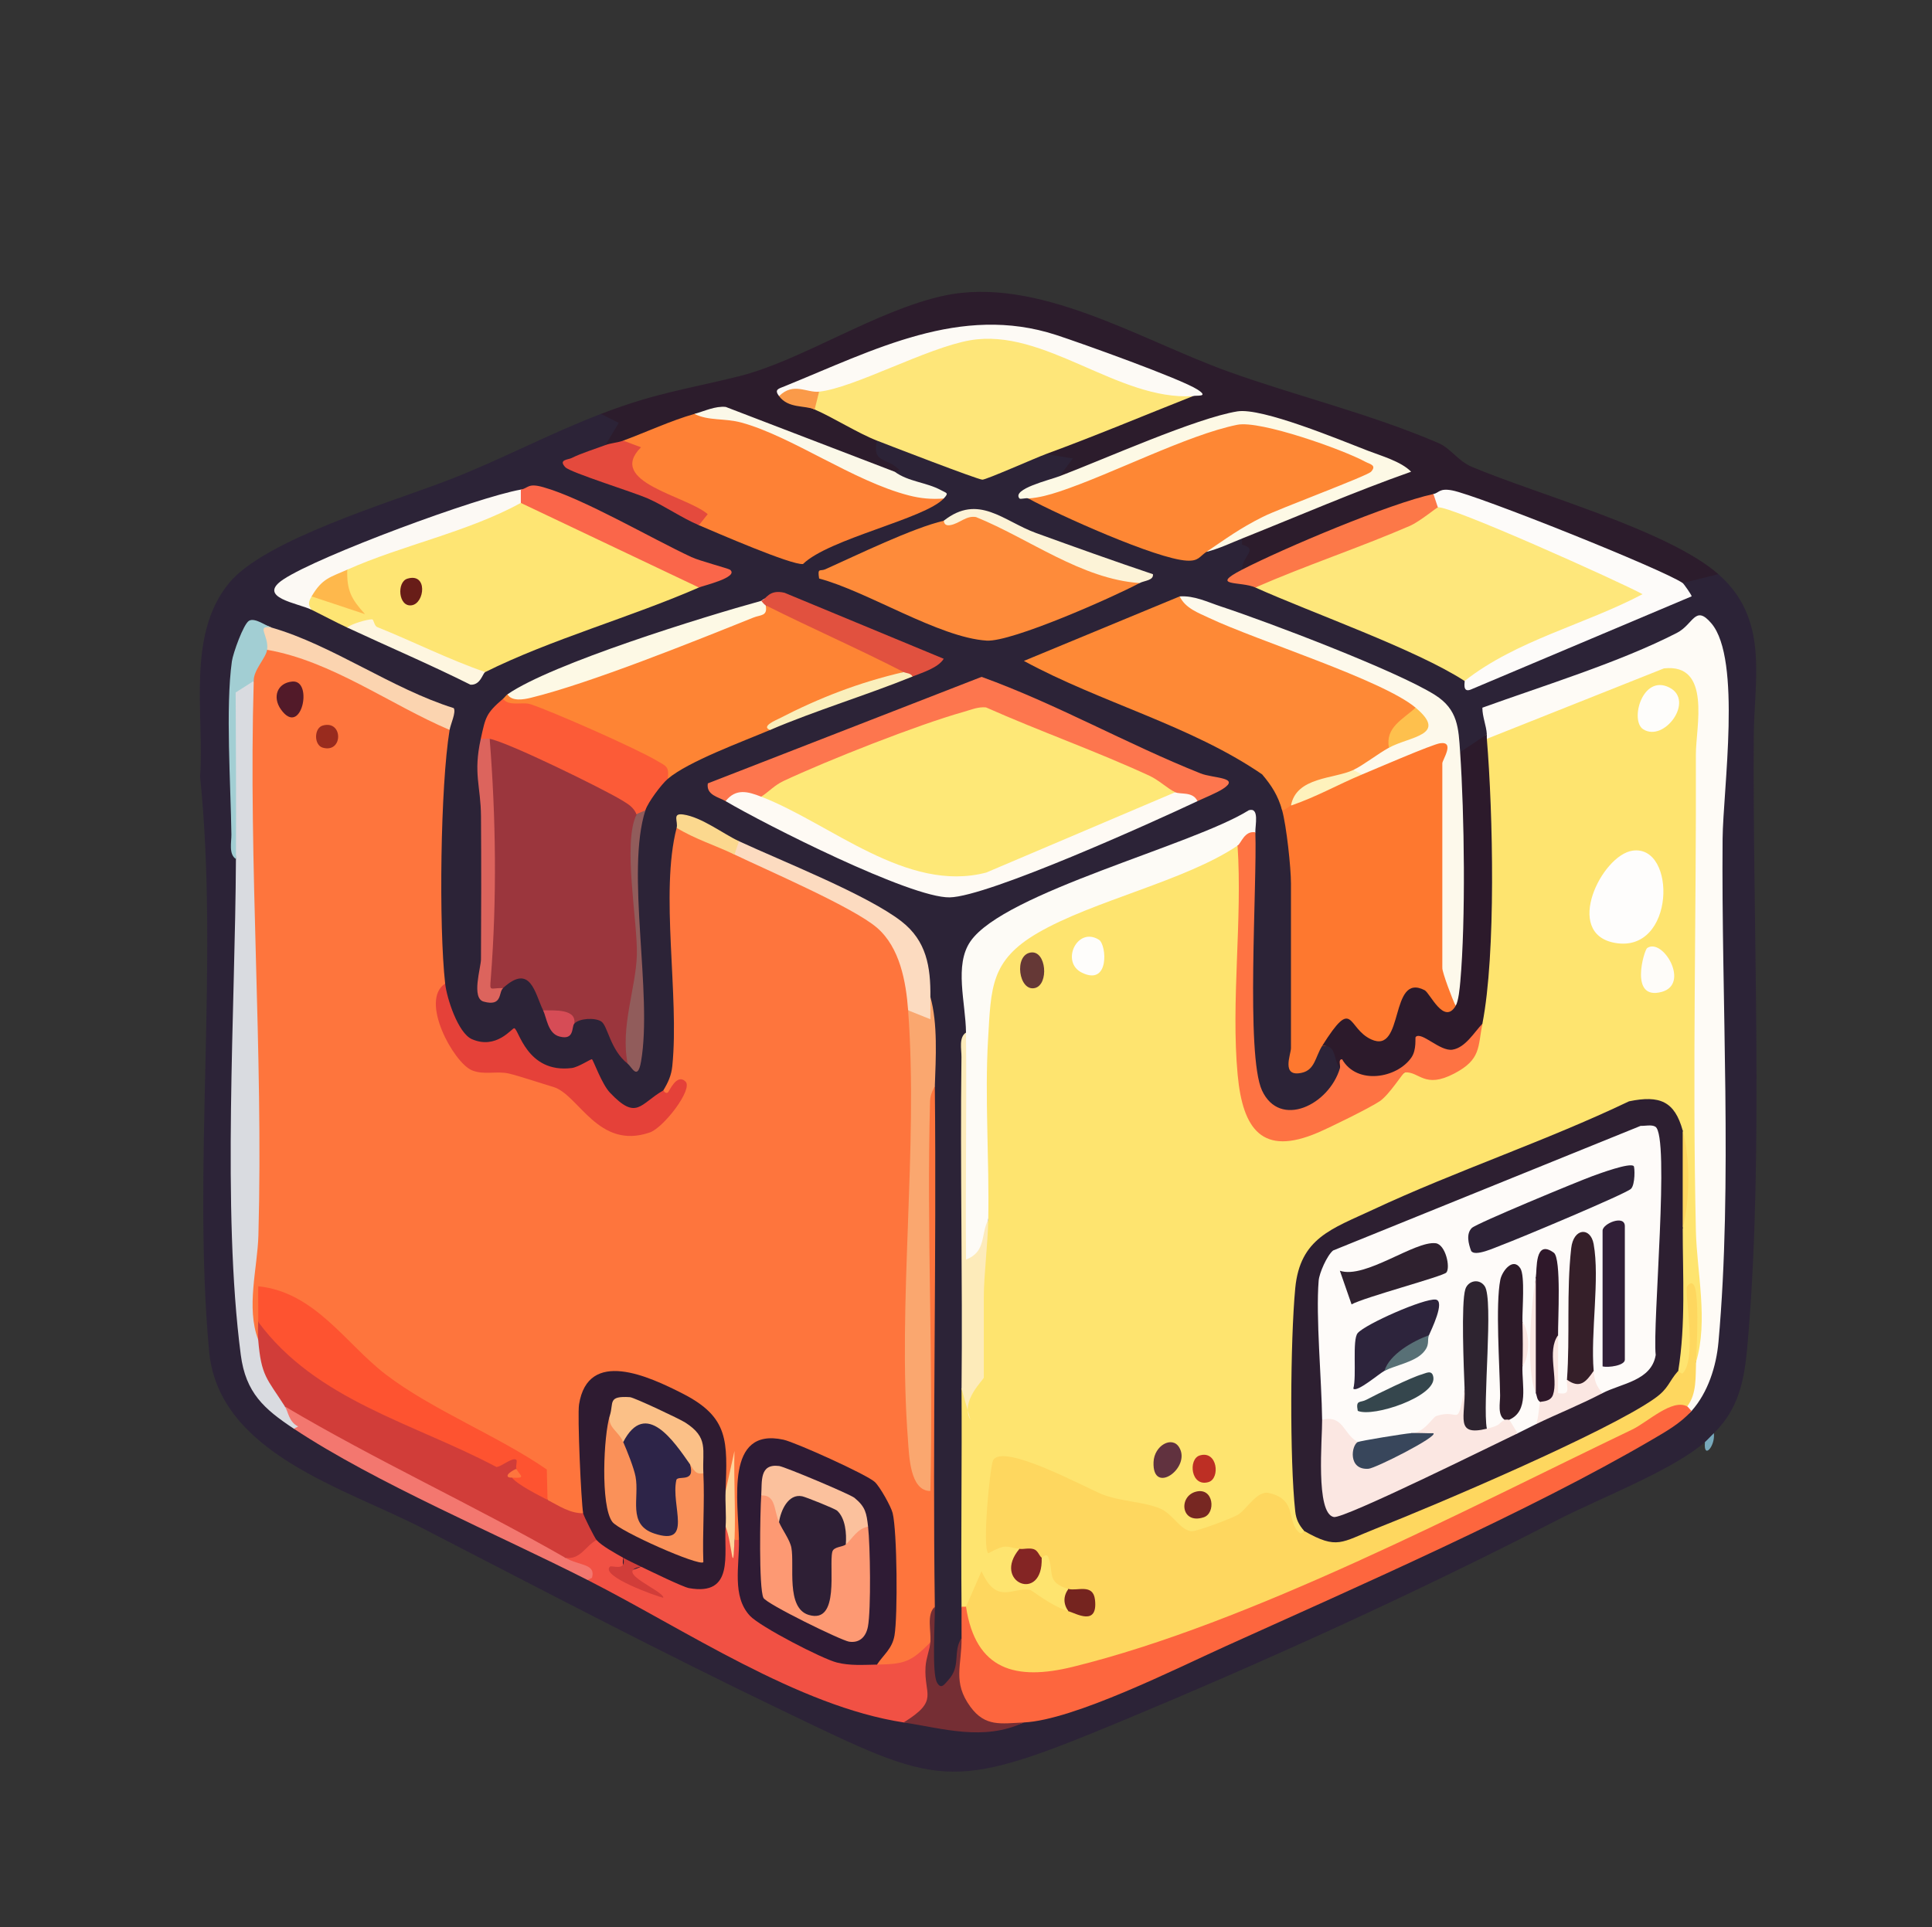 <svg xmlns="http://www.w3.org/2000/svg" id="Ebene_1" viewBox="0 0 434 433"><rect x="0" y="0" width="434" height="433" fill="#333333" stroke="none"/><defs><style>      .st0 {        fill: #fdfbf6;      }      .st1 {        fill: #d64c56;      }      .st2 {        fill: #772722;      }      .st3 {        fill: #fed49b;      }      .st4 {        fill: #2e1f35;      }      .st5 {        fill: #fe8434;      }      .st6 {        fill: #f15144;      }      .st7 {        fill: #fe8734;      }      .st8 {        fill: #653836;      }      .st9 {        fill: #fe7343;      }      .st10 {        fill: #fdf9eb;      }      .st11 {        fill: #fee573;      }      .st12 {        fill: #fdfaf5;      }      .st13 {        fill: #521a29;      }      .st14 {        fill: #e44a3d;      }      .st15 {        fill: #fed75f;      }      .st16 {        fill: #fbe7e2;      }      .st17 {        fill: #fd663e;      }      .st18 {        fill: #fe5330;      }      .st19 {        fill: #fdfbf9;      }      .st20 {        fill: #681d18;      }      .st21 {        fill: #fc7848;      }      .st22 {        fill: #fef6e0;      }      .st23 {        fill: #fcdbc0;      }      .st24 {        fill: #fe8936;      }      .st25 {        fill: #fc5b37;      }      .st26 {        fill: #2f212f;      }      .st27 {        fill: #fbc19d;      }      .st28 {        fill: #fef2bc;      }      .st29 {        fill: #2c1a2b;      }      .st30 {        fill: #dc645d;      }      .st31 {        fill: #e54139;      }      .st32 {        fill: #fdebba;      }      .st33 {        fill: #2d243c;      }      .st34 {        fill: #a2ced3;      }      .st35 {        fill: #fd9973;      }      .st36 {        fill: #fee877;      }      .st37 {        fill: #2d1b29;      }      .st38 {        fill: #752e34;      }      .st39 {        fill: #915c5b;      }      .st40 {        fill: #75241f;      }      .st41 {        fill: #fa9a49;      }      .st42 {        fill: #fbc087;      }      .st43 {        fill: #fee679;      }      .st44 {        fill: #2c2337;      }      .st45 {        fill: #2d2448;      }      .st46 {        fill: #fcf3d7;      }      .st47 {        fill: #fee46f;      }      .st48 {        fill: #311f37;      }      .st49 {        fill: #f3776f;      }      .st50 {        fill: #fbd4b0;      }      .st51 {        fill: #fcf9f4;      }      .st52 {        fill: #351f29;      }      .st53 {        fill: #2f182a;      }      .st54 {        fill: #bd2f24;      }      .st55 {        fill: #fefaf4;      }      .st56 {        fill: #fa9159;      }      .st57 {        fill: #fe782f;      }      .st58 {        fill: #fdf9e5;      }      .st59 {        fill: #fe8135;      }      .st60 {        fill: #fe8b3a;      }      .st61 {        fill: #2e2430;      }      .st62 {        fill: #fbd88e;      }      .st63 {        fill: #992b1e;      }      .st64 {        fill: #587076;      }      .st65 {        fill: #fa664a;      }      .st66 {        fill: #fefdfb;      }      .st67 {        fill: #2d1f31;      }      .st68 {        fill: #fefdfc;      }      .st69 {        fill: #77a9bc;      }      .st70 {        fill: #fefbf6;      }      .st71 {        fill: #2e1b34;      }      .st72 {        fill: #35464d;      }      .st73 {        fill: #fee77b;      }      .st74 {        fill: #2e1b31;      }      .st75 {        fill: #38465b;      }      .st76 {        fill: #61323f;      }      .st77 {        fill: #fefcf9;      }      .st78 {        fill: #faa76f;      }      .st79 {        fill: #fd764e;      }      .st80 {        fill: #fec04d;      }      .st81 {        fill: #e1513f;      }      .st82 {        fill: #feb84c;      }      .st83 {        fill: #fefbf9;      }      .st84 {        fill: #d9dbe0;      }      .st85 {        fill: #faefbc;      }      .st86 {        fill: #fbf8e8;      }      .st87 {        fill: #fe753d;      }      .st88 {        fill: #2c1c2c;      }      .st89 {        fill: #2d2236;      }      .st90 {        fill: #d13d39;      }      .st91 {        fill: #842524;      }      .st92 {        fill: #9b363d;      }    </style></defs><path class="st44" d="M135,93c7.571-1.073,6.908,4.435,1,7-.186,2.13-2.125,3.575-5.816,4.333,8.946,2.887,17.41,6.753,25.769,11.275.788.427,1.009,1.433,1.047,2.392l1.604-1.49c6.846,3.109,13.841,5.819,20.986,8.128,9.87-6.051,21.314-9.613,32.41-12.638-3.517-1.368-7.174-2.587-10.971-3.657l-.029-2.343c-6.433-3.285-7.766-5.619-4-7l1.645-1.506,21.962,8.211,12.469-5.096,1.924,1.391c6.983-1.561,10.409.426,3,5-.896,2.157-3.35,3.485-7.364,3.985l.364,1.015,5.482.532c11.347,6.382,22.853,10.205,34.518,11.468,2.877-1.921,5.544-2.921,8-3,6.004.943,3.176,4.154,0,7,1.092,1.172,2.092,2.505,3,4l4.51-.218c14.362,5.393,28.349,11.571,41.962,18.532l.529,2.685c2.787-.185,5.675-1.288,8.665-3.31l39.143-16.527,1.192-2.163c-.783-3.582,5.38-3.424,8-2,11.514,10.092,8.045,23.537,7.961,36.461-.276,42.392,2.206,92.607-1.186,134.029-.708,8.651-1.302,16.181-7.775,22.51-.365,1.781-1.032,2.448-2,2-7.24,6.358-23.779,12.689-33.039,17.461-32.001,16.492-65.825,31.89-99.961,46.039-36.975,15.326-39.167,13.668-73.967-3.043-27.253-13.087-54.325-27.262-80.975-41.016-17.744-9.158-45.993-16.931-48.092-39.908-3.765-41.21,2.248-87.452-2.015-128.985.981-14.16-3.13-31.848,6.524-43.573,7.997-9.714,36.352-18.149,48.989-23.011,12.012-4.622,22.275-10.25,34.536-14.964Z"></path><path class="st88" d="M386,129l-8,2-1.936,1.172c-17.385-8.098-36.239-15.778-54.064-21.172l-.276,1.427c-13.741,4.941-27.302,10.533-40.681,16.779l-2.043-1.206c.039-3.205,3.827-4.543.002-5.643l-.002-1.357c8.653-5.263,17.952-9.535,27.896-12.814,1.592-.704,4.949-2.382,5.238-2.935.852-1.632-30.868-13.019-34.53-11.253-13.022,4.125-25.841,8.789-38.457,13.991l-1.147-.988,3-3.989-6-1.011c9.413-7.119,21.343-11.263,33-13,1.787-.475.082-1.188-5.114-2.142l-26.245-9.694c-21.313-4.942-34.179.414-53.813,9.033-4.181-.249-6.79.685-7.828,2.803,2.406-.267,8.067-.136,8,3,3.415-1.987,12.923,3.318,14,7-1.188,5.142,2.229,3.728,4.979,6.505l-.979.495-1.806,1.449-24.911-10.675c-5.998-2.591-11.604-4.649-18.283-3.775-2.718,4.384-10.908,6.822-16,6,.038,3.01-2.056,3.194-4,1l2.998-4.987-3.998-2.013c12.409-4.771,18.943-5.465,31.031-8.469,13.883-3.451,30.743-14.775,45.922-18.078,21.143-4.601,44.285,9.977,64.038,17.057,15.39,5.517,31.538,9.369,47.022,15.978,2.953,1.26,4.449,4.06,7.608,5.392,14.867,6.272,44.08,14.216,55.38,24.12Z"></path><path class="st69" d="M385,322c.349,2.959-2.406,6.047-2,2,.535-.47,1.359-1.374,2-2Z"></path><path class="st87" d="M101,164c-2.08,12.593-2.45,44.079-1,57-1.799,6.229,2.102,13.593,6.77,17.64,7.484.361,15.207,1.673,21.63,5.699,6.656,7.639,15.128,13.918,22.024,3.115-1.327-.498-2.012-.93-1.424-2.454,1.074-1.775,1.808-3.344,2.025-5.476,1.618-15.899-2.821-38.838.975-53.524,3.888-1.33,11.432,2.458,13,6,.314-.389.648-.743,1.051-.975,1.968-1.132,32.313,14.499,35.882,20.291,2.139,3.47,5.793,13.22,2.066,15.685,2.435,3.162,2.637,6.868,2.535,10.738-1.532,31.526-1.353,62.609.538,93.25l-.14-83.742c.131-2.197.51-3.766,3.066-3.246.403,38.973-.54,78.032,0,117-.441,2.704-.775,5.37-1,8-1.12,5.29-8.917,9.839-12,5l-.82-1.157c4.761-7.102,5.054-32.485-1.033-38.432-21.862-14.456-30.932-11.209-27.211,9.742l-1.936,1.847c-.284.873-.618.86-1,0-1.009-3.403-1.341-7.032-.995-10.889l-1.005-.111-1.947-1.551c.998-6.001-.158-11.05-3.47-15.147-26.637-17.762-27.713-4.795-24.738,20.278l-1.844,1.42c-.803,3.783-9.291.209-8-3l-2.065-2.599c1.151-4.143-3.318-5.947-6.902-7.339-18.436-8.106-32.488-19.713-46.892-32.762-5.171-3.339-7.548-3.506-7.133-.502l-2.008,3.203c1.389,2.371,1.389,3.705,0,4-2.783-1.26-3.855-4.493-3.217-9.699,2-31.629,2.067-63.877.2-96.746-1.061-14.235-.389-28.086,2.017-41.554-3.27-1.552-.106-7.357,3-7,3.84-1.619,8.244-.955,13.212,1.992l26.255,13.142,1.532,2.866Z"></path><path class="st47" d="M381,306c-1.246-.04-.655-2.755-.678-2.606-.205,1.364-1.57,10.291-3.356,6.227-.197-.449-.121-1.018.033-1.621-.739-1.003-1.454-2.115-1.545-3.39-.417-5.83-.03-19.439.563-25.394l1.982-3.216c.82-7.295.882-14.71,0-22l-2.26-.554c-.756-4.188-5.618-5.524-9.141-4.125-21.885,8.689-44.025,18.548-65.27,28.022-7.358,3.74-8.651,9.291-8.742,17.275,0,0,.138,16.461.413,49.383,1.667,3.374-2.644,2.821-4.002-.22-2.131-8.889-4.744-7.247-10.285-1.51-7.743,4.136-12.611,5.49-18.98-1.536-9.666-1.975-18.913-5.249-27.741-9.821-1.231-.474-6.43-2.276-7.083-1.736-.817.675-1.54,14.595-1.317,16.836,2.445-.83,5.188-1.048,5.407,1.987l.799,1.126c-1.596,7.487,1.091,4.944,4.201.874-.264-.45-.461-.893-.42-1.314.572-5.948,6.388,6.961,6.42,8.314,1.533,1.67,1.533,3.33,0,5-2.323,1.676-5.392.709-9.21-2.899-3.858,1.16-7.239.673-10.143-1.46-.536,2.505-1.751,3.624-3.647,3.358-.284.873-.618.86-1,0-.15-16.316.111-32.683,0-49,1.864-2.054,3.53-2.888,5-2.5-.773-.062-1.64-.237-2-.891-.438-.794-.734-17.26,2-17.109-3.511-1.905-1.748-7.809-.171-10.943l1.171-6.557-1.958-4.459c-.644-10.449-2.477-45.489,3.721-54.343,3.39-4.843,8.45-7.658,13.82-10.133,12.749-4.643,25.234-9.828,37.455-15.554l2.961.489c1.097.997,1.81,2.207,2.105,3.649-.352,15.915-.653,31.745-.092,47.649.12,3.407,1.417,9.97,4.345,12.002,7.259,5.038,26.988-9.392,32.864-14.196,7.45,4.399,13.302-2.314,15.778-9.104l-1.622-2.284c2.646-19.648,1.985-39.764.79-59.51l1.832-2.206.348-2.291,38.97-15.461c7.655-1.08,10.567,5.043,10.202,11.874-1.734,45.623-1.483,91.017.753,136.181.619,4.895-.473,8.127-3.274,9.697Z"></path><path class="st57" d="M306,174c1.214-2.7,17.712-10.373,19.814-8.338,1.459,1.412,1.284,6.898-1.814,5.838.47-.051.926-.06,1.333.077,1.907.639.934,35.765.667,39.927.645,3.301-.021,5.3-2,5.996,2.507.321,3.507,3.155,3,8.5.361.349.677.716.838,1.141,2.191,5.792-9.055-1.395-10.119-3.25-3.597,13.068-8.696,15.476-15.299,7.224-1.595,2.753-3.402,4.048-5.42,3.886-1.521,2.411-1.608,5.356-4.537,6.024-4.768,1.089-2.463-4.15-2.463-5.524v-37c0-3.572-1.015-13.009-2-16.5-.456-2.495-.017-2.495,2-1,3.851-4.152,10.529-6.268,16-7Z"></path><path class="st24" d="M318,159l.082,2.565c-2.287,1.881-4.314,4.026-6.082,6.435.501,2.708-5.423,5.071-8,5l-.387,1.098c-5.284,1.288-9.822,3.588-13.613,6.902-.513.178-1.177,1.033-2,1-.92-3.26-2.327-5.471-4.482-8.018-16.035-10.998-36.316-16.129-53.513-25.488l34.995-14.495c18.135,6.825,35.906,14.396,53.315,22.714l-.315,2.286Z"></path><path class="st92" d="M143,183c-.418,11.588-.24,23.45.533,35.585-.125,5.604-.369,13.019-1.047,18.487-.111.891-.746,1.498-1.486,1.928-4.025-3.22-4.447-8.596-5.978-9.525-1.454-.882-4.903-.69-6.022.525-3.125-.356-5.458-1.356-7-3-1.86-3.868-2.828-10.659-9-5-1.351,1.776-3.022,2.621-4.266.436,1.402-17.496.97-35.366.185-53.016l1.081-3.42c.437-.711.983-1.528,1.743-1.602,1.882-.184,30.056,13.46,31.389,15.382.834,1.201.988,1.788-.132,3.22Z"></path><path class="st11" d="M157,132c-15.396,6.726-33.28,11.663-48,19-1.34.516-2.859.964-4.172.404-7.471-3.188-14.916-6.604-22.212-10.089l-4.616-.314c-2.708-1.263-5.341-2.691-8-4-2.809-1.525-3.515-3.066,0-3,1.511-1.397,3.769-1.469,6.775-.217-.912-2.605-1.363-4.338,1.225-5.783.25-.657.531-1.294.919-1.856,1.101-1.595,34.146-13.717,36.08-13.591.674.044,1.339.226,2.001.447l1.469-1.516c12.771,6.066,25.545,12.134,38.321,18.202l.21,2.314Z"></path><path class="st73" d="M329,153c-10.868-7.066-34.23-15.261-47-21l1.936-2.284c12.756-5.035,25.037-10.553,36.841-16.555l2.222.839c.116-.877.722-2.041,1.29-1.855,5.568,1.827,43.143,17.023,44.543,19.026,2.322,3.322.838,4.586-2.729,5.993-12.057,4.699-23.794,10.056-35.213,16.071l-1.89-.234Z"></path><path class="st5" d="M203,151c-10.522,3.75-20.522,8.083-30,13-6.078,2.584-18.385,7.064-23,11-10.842-6.499-24.265-13.638-37.078-15.553l.078-2.447c.348-.298.63-.744,1-1,19.609-5.543,38.942-12.21,58-20,8.328,1.338,19.466,5.944,26.709,10.607,1.754,1.129,3.141,2.658,4.291,4.393Z"></path><path class="st43" d="M268,89c-10.993,4.335-21.893,8.933-33,13-2.304.844-13.569,5.842-14.339,5.773-1.257-.111-20.556-7.558-23.661-8.773-4.375-1.712-9.742-5.149-14-7-2.812-.893-1.894-3.967,1-4,1.034-2.175,3.546-3.558,7.534-4.148,14.191-8.114,28.443-10.579,42.758-7.395l20.378,8.268c4.957.975,9.4,2.4,13.33,4.275Z"></path><path class="st70" d="M380,317c-1.362,1.415-1.895.822-1-1-1.631-2.601-.176-7.767,2-10,2.785-9.283.169-20.216-.039-29.461-.808-35.854.114-71.262-.002-107.078-.019-6.003,3.586-20.502-7.187-19.282l-39.772,15.821c-.489-.333-.489-.666,0-1-.125-2.048-1.01-3.935-1.003-5.994,13.609-4.925,30.934-10.232,43.7-16.809,3.748-1.931,4.078-6.457,7.748-2.137,6.845,8.056,2.611,37.463,2.515,48.401-.315,36.173,2.277,77.535-.927,113.073-.491,5.444-2.353,11.332-6.033,15.467Z"></path><path class="st59" d="M212,112c-4.22,4.565-25.804,9.04-31.617,14.725-2.553.303-19.602-7.118-23.383-8.725-.798-.536-1.214-1.369-1.249-2.498l-13.898-7.192c-1.584-2.489-2.201-5.593-1.853-9.31,5.135-1.894,10.856-4.557,16-6,4.395-.363,7.601-.199,11.832,1.306,14.724,6.504,29.446,12.402,44.168,17.694Z"></path><path class="st7" d="M231,112l.62-1.394c14.351-5.219,28.714-10.528,43.09-15.926,4.879-3.777,34.811,7.681,35.486,9.898.307,1.009-.125,1.91-.885,2.569-13.082,4.918-25.852,10.535-38.312,16.853-1.592,1.074-1.723,2.104-4.403,1.963-6.809-.357-28.845-10.297-35.597-13.963Z"></path><path class="st17" d="M379,316c.33.179.621.753,1,1-2.498,2.806-5.789,4.651-8.982,6.518-27.453,16.055-66.148,32.992-95.66,46.34-11.206,5.069-34.158,16.609-45.358,17.142-9.041,3.597-18.292-1.884-15.095-11.515l1.095-7.485c-.033-2.33.021-4.669,0-7h1l2.279,1.389c2.712,14.931,16.469,12.096,27.906,8.412,44.237-14.25,87.372-34.573,127.768-56.72,2.387-.673,3.762-.96,4.047,1.918Z"></path><path class="st60" d="M256,131c-6.036,3.205-28.729,13.282-34.354,12.933-10.664-.663-26.876-11.101-37.641-13.949-.405-2.54.208-1.553,1.396-2.084,7.137-3.191,19.547-9.253,26.6-10.9,2.438-.897,5.31-1.361,8.615-1.392,11.022,5.455,21.743,9.848,33.449,13.487.962.299,1.609.877,1.936,1.905Z"></path><path class="st6" d="M163,343l1.125.174c.291,7.254.583,8.196.875,2.826h1l2,1.165c-4.914,16.676,14.42,23.94,27.556,24.868l1.444,1.966c6.15-.107,7.582-.524,12-5-.122,3.078-.014,6.164.325,9.258,2.943,4.594-1.101,8.975-6.325,8.742-23.667-3.609-49.185-20.901-71-32l-.484-1.751c-2.567-.656-4.073-1.739-4.516-3.249,1.342-2.115,4.518-6.044,7-4,2.052-1.92,6.711,1.299,6,4,1.126,1.123,2.443,1.883,4,2l1.811-1.346c9.691,5.08,16.781,8.525,15.134-6.186l2.055-1.468Z"></path><path class="st0" d="M217,232c-.069-6.75-2.704-15.134,1.001-20.498,7.601-11.001,49.83-21.518,62.545-29.465,2.414-.703,1.399,3.415,1.454,4.963-.548,1.971-1.756,4.182-4,3-11.792,7.941-32.407,12.346-44.886,19.614-10.642,6.198-10.473,12.311-11.154,23.846-.774,13.12.3,27.255.04,40.54l-1.784,8.992c-.635,1.544-2.167,1.113-3.7.349-.319-17.135-.158-34.248.485-51.34Z"></path><path class="st29" d="M334,165c.02.332-.028.669,0,1,1.382,16.549,2.079,48.305-1,64-2.219,7.31-6.389,10.233-13.013,5.46-.297,3.984-8.204,8.283-11.645,8.31-4.227.033-6.064-1.093-6.955-4.889-.022-.094.527,1.21-.387,1.119-1.628-1.88-.577-5.283-4-5,7.15-11.333,5.506-4.009,11.023-1.469,7.523,3.463,4.03-15.167,11.992-11.06,1.226.632,4.342,7.938,6.985,3.529-.144-18.106-.428-36.323-.854-54.65l1.854-2.35,6-4Z"></path><path class="st84" d="M58,301c1.951,1.019,3.089,3.38,3.414,7.084,2.768,3.205,3.63,5.844,2.586,7.916,4.21,3.753,4.876,5.42,2,5-6.667-4.42-10.797-8.05-11.911-16.589-4.257-32.617-1.243-77.52-1.089-111.411-.797-13.21-1.261-26.604-.232-39.58.065-.815,3.591-2.167,4.232-.42-1.234,41.501,2.185,83.053,1.049,124.549-.201,7.35-2.806,16.174-.049,23.451Z"></path><path class="st79" d="M163,180c-1.576-.93-4.412-1.343-3.996-3.988l61.495-23.935c16.874,6.102,32.604,15.074,49.22,21.701,2.802,1.117,9.047.832,4.995,3.466-1.412.918-4.026,1.959-5.713,2.755-3.025.474-4.692-.192-5-2l-3.487.14c-12.212-6.225-26.347-12.587-39.47-17.293-3.101-1.112-41.607,14.653-47.261,18.389l-2.782-.237c-2.248,1.23-4.915,1.563-8,1Z"></path><path class="st9" d="M282,187c.419,11.812-2.187,50.056,1.495,58.005,4.001,8.635,15.054,3.278,17.505-5.005.18-.609-.487-2.03.495-1.995,3.338,5.849,12.382,4.257,15.579-.437,1.193-1.752.772-4.404.932-4.574,1.282-1.358,5.447,3.286,8.268,2.847,2.891-.45,4.872-3.881,6.726-5.841-1.039,5.298-.285,8.035-6.3,11.192-6.743,3.538-7.83-.487-11.113-.248-.429.031-3.444,4.996-5.657,6.486-2.238,1.506-11.129,5.867-13.935,7.066-12.377,5.291-16.819-.668-17.973-13.017-1.531-16.376,1.093-34.875-.021-51.479.838-.565,1.546-3.404,4-3Z"></path><path class="st10" d="M328,169c.962,14.02,1.262,37.713.04,51.549-.125,1.41-.399,4.382-1.04,5.451-.753-1.478-3-7.484-3-8.5v-46c0-.739,2.916-4.994-.494-4.509-1.805.256-14.536,5.773-17.506,7.009-1.825.428-2.492.094-2-1,2.295-1.087,5.45-3.605,8-5,1.021-2.432,3.308-4.113,6.859-5.044-1.423-1.386-1.71-2.705-.859-3.956-7.48-6.276-35.588-15.049-46.354-20.146-2.483-1.176-5.357-2.179-6.646-4.854,3.31-.217,6.225,1.262,9.243,2.257,10.612,3.498,39.478,14.45,48.111,19.889,5.208,3.281,5.279,7.508,5.646,12.854Z"></path><path class="st78" d="M210,244c-.007.186-1.026,1.621-1.074,3.38-.802,29.153.757,58.462.068,87.615-4.595.014-4.763-7.958-5.032-11.457-2.387-31.082,2.344-65.386.038-96.538,1.696-.84,3.362-1.84,5-3,1.678,5.915,1.221,13.751,1,20Z"></path><path class="st19" d="M378,131c.261.181,2.116,2.833,1.997,2.987l-49.62,20.95c-1.985.788-1.244-1.851-1.378-1.937,11.739-9.21,26.898-12.601,39.979-19.5-5.162-2.822-43.545-20.076-45.979-19.5-2.75.83-3.363-1.451-1-3,1.298-.275,1.306-1.366,4.211-.818,5.647,1.066,47.325,17.725,51.789,20.818Z"></path><path class="st25" d="M150,175c-1.381,1.178-4.427,5.228-5,7-.725,1.574-1.392,1.907-2,1-.64-1.624-1.894-2.341-3.298-3.196-4.308-2.622-25.65-13.083-29.702-13.804-.37,2.634-1.117,2.475-2,0,1.069-4.85,1.14-5.7,5-9,1.353,1.826,4.291.586,6.253,1.249,5.223,1.764,23.731,9.933,28.319,12.676,2.011,1.202,2.814,1.234,2.427,4.075Z"></path><path class="st55" d="M171,179l3.321-.786,20.18,10.636c8.116,4.16,17.287,7.616,26.468,5.289l39.917-16.933,3.114.794c1.161.552,3.974-.228,5,2-9.862,4.658-47.04,21.46-55.657,21.622-8.783.165-41.513-16.408-50.343-21.622,2.328-2.942,5.013-2.153,8-1Z"></path><path class="st31" d="M100,221c.365,3.249,2.868,11.107,6.017,12.483,5.486,2.396,8.968-2.478,9.484-2.462,1.017.031,2.769,10.194,12.924,8.945,1.565-.193,4.362-2.12,4.557-1.967.334.263,2.198,5.556,4.028,7.491,6.05,6.397,6.748,2.509,11.99-.49.048-.028.414.811.999.484.333-.186,1.991-4.443,3.997-2.477,1.74,1.706-4.913,10.368-8.04,11.441-11.631,3.994-15.93-8.532-21.667-10.237-2.637-.784-7.883-2.527-9.989-3.011-2.728-.627-5.584.394-8.28-.72-4.148-1.716-11.828-15.757-6.02-19.48Z"></path><path class="st58" d="M238,107c9.961-3.789,30.693-13.074,39.969-14.573,5.509-.89,22.98,6.396,29.276,8.827,3.052,1.179,7.497,2.42,9.747,4.731-12.839,4.533-25.358,9.966-37.992,15.014-2.634,1.052-5.231,2.311-8,3,4.638-3.13,7.356-5.189,12.642-7.858,3.685-1.86,23.463-9.184,24.353-10.159,1.366-1.495-.354-1.72-1.269-2.222-4.989-2.734-23.618-9.369-28.788-8.321-11.241,2.28-28.194,11.102-39.984,15.009-2.266.751-4.563,1.384-6.954,1.55-.402-.218-1.785.252-1.997-.004-1.755-2.119,6.741-4.138,8.997-4.996Z"></path><path class="st23" d="M209,224c-.017,1.664.024,3.34-.011,5l-4.989-2c-.475-6.416-1.845-14.087-6.968-18.532-5.311-4.607-24.579-12.889-32.032-16.468-2.598-1.34-1.843-3.087,1-3,9.648,4.483,28.748,11.997,36.493,18.007,5.652,4.386,6.575,10.237,6.507,16.993Z"></path><path class="st51" d="M117,110c2.86.064,2.733,2.324,0,3-12.064,6.591-26.676,9.482-39,15-.583,2.694-5.394,6.037-8,6-.677,1.162-.875,1.847,0,3-3.014-1.484-12.535-2.734-6.332-6.833,8.061-5.327,43.554-18.445,53.332-20.167Z"></path><path class="st65" d="M117,110c1.711-.301,1.517-1.532,5.014-.548,8.981,2.528,24.097,11.417,33.316,15.719,1.809.844,8.318,2.553,8.671,2.841,2.079,1.694-6.002,3.552-7.001,3.989l-40-19v-3Z"></path><path class="st21" d="M322,111l1,3c-.369.087-4.103,3.209-6.329,4.171-11.429,4.941-23.271,8.84-34.671,13.829-3.287-1.477-10.457-.145-3-4,9.188-4.75,33.308-14.944,43-17Z"></path><path class="st49" d="M127,350c3.265,1.871,6.87,1.278,5.99,4.494l-.99.506c-20.212-10.283-47.619-21.812-66-34l.983-.495c-2.113-1.02-2.213-3.302-2.983-4.505,1.263.148,2.517.333,3.738.646,1.193.306,2.362.643,3.418,1.192,17.97,9.322,36.128,18.808,53.376,29.23l2.467,2.932Z"></path><path class="st32" d="M217,232c.173,16.983-.137,34.016.011,51,4.563-1.781,3.242-5.543,4.989-9-.111,5.662-1,12.622-1,17.5v18c0,.527-5.393,5.312-3.011,9.495l-1.989-6.995c.257-24.819-.336-49.688-.02-74.517.022-1.7-.633-4.424,1.02-5.483Z"></path><path class="st58" d="M171,135c1.363-1.118,1.984-.555,1,1,.512,2.47-1.161,2.116-2.711,2.738-13.414,5.382-36.668,14.76-50.033,18.037-1.534.376-4.29.897-5.256-.774,9.972-6.916,44.18-17.469,57-21Z"></path><path class="st30" d="M110,166c1.405,17.744,1.641,35.934.255,53.769-.249,3.203-.297,2.177,2.745,2.231-1.04.953-.084,4.215-4.35,3.042-2.825-.777-.615-7.625-.603-9.505.063-10.685.076-21.401.002-32.086-.048-6.915-1.782-9.583-.049-17.452.644.074,1.385-.11,2,0Z"></path><path class="st50" d="M61,141c13.629,3.921,27.032,13.748,40.926,18.099.58.923-.712,3.605-.926,4.901-13.425-5.716-26.542-15.5-41-18-3.627-.774-3.823-7.454,1-5Z"></path><path class="st81" d="M171,135c1.133-.312,1.665-2.658,5.238-1.816l35.759,14.829c-1.247,2.039-4.794,3.095-6.997,3.987-1.345.209-2.012-.125-2-1-10.349-5.318-20.705-9.829-31-15-.38-.191-.689-.684-1-1Z"></path><path class="st86" d="M201,106c3.064,2.249,7.1,2.348,10.374,4.126,1.325.72,1.824.578.626,1.874-2.694.229-5.197-.007-7.823-.682-12.492-3.208-26.383-13.32-37.625-16.371-3.844-1.043-7.306-.331-10.553-1.947,2.282-.64,4.705-1.815,7.036-1.571l37.964,14.571Z"></path><path class="st14" d="M140,99l3.995,1.495c-7.84,7.85,10.09,10.833,14.985,15.026l-1.98,2.479c-3.968-1.687-7.661-4.322-11.488-6.012-3.144-1.389-17.378-5.817-18.508-7.004-1.659-1.742.617-1.678,1.412-2.08,2.032-1.027,5.299-2.052,7.584-2.904,1.266-.472,2.732-.532,4-1Z"></path><path class="st38" d="M216,368c.087,6.127-2.099,9.917,2.001,15.499,3.319,4.518,6.825,3.747,11.999,3.501-9.042,4.237-18.077,1.36-27,0,8.072-5.006,4.512-6.166,4.912-12.505.128-2.033.946-3.824,1.088-5.495.216-2.542-.926-6.266,1-8,.049,3.531-.705,14.874.483,17.017.934,1.686,1.676.403,2.521-.513,2.964-3.218.949-6.298,2.996-9.504Z"></path><path class="st46" d="M212,117c7.822-6.176,13.42.103,20.741,2.759,8.706,3.159,17.482,6.303,26.253,9.253.177,1.426-1.924,1.42-2.993,1.988-13.056-.89-24.801-9.976-36.752-14.827-2.239-.39-3.671,1.458-5.796,1.813-1.549.258-1.366-1.006-1.452-.986Z"></path><path class="st34" d="M61,141c-3.64-.633-.531,1.803-1,5-.276,1.881-3.095,4.552-3,7l-4.062,2.583c.069,12.468.119,24.958.062,37.417-1.653-1.06-.998-3.784-1.02-5.483-.142-11.159-1.343-28.516.11-38.927.249-1.784,2.602-8.404,3.856-9.12,1.331-.76,3.835,1.179,5.054,1.53Z"></path><path class="st39" d="M141,239c-1.689-8.245,1.876-17.033,2.065-24.499.189-7.447-3.249-25.166-.065-31.501.143-.284,1.542-.635,2-1-4.504,13.922,1.647,41.291-.996,56.503-.765,4.401-2.036,1.271-3.004.497Z"></path><path class="st22" d="M78,141c.962-.865,4.559-1.861,5.554-1.845.466.007.437,1.437,1.221,1.752,8.126,3.261,15.944,7.232,24.225,10.093-.59.294-1.046,2.975-3.315,2.839-9.097-4.554-18.476-8.544-27.685-12.839Z"></path><path class="st85" d="M203,151c.574.295,1.541.182,2,1-10.5,4.249-21.571,7.566-32,12-2.212-.757,1.479-2.278,1.97-2.531,9.112-4.702,17.992-8.142,28.03-10.469Z"></path><path class="st62" d="M166,189l-1,3c-4.258-2.045-8.933-3.5-13-6,.373-1.444-1.087-3.367,1.481-2.998,4.163.599,8.942,4.336,12.519,5.998Z"></path><path class="st1" d="M122,227c2.486.04,7.572-.375,7,3-.643.699.119,3.813-3.346,2.881-2.599-.699-2.834-4.174-3.654-5.881Z"></path><path class="st12" d="M175,89c-1.123-1.51-.142-1.646,1.278-2.223,20.118-8.172,39.515-18.502,60.965-11.52,5.587,1.819,27.961,9.828,31.743,12.258,2.818,1.81-.336,1.229-.986,1.485-16.864,1.059-33.408-15.421-50.051-12.548-9.763,1.686-26.111,10.723-33.949,11.548l-1.298,1.909c-2.606-.408-5.174-.711-7.702-.909Z"></path><path class="st41" d="M184,88l-1,4c-2.245-.976-5.898-.175-8-3,3.25-3.201,6.223-.708,9-1Z"></path><path class="st90" d="M58,297c3.677,1.491,7.096,4.106,10.257,7.845,13.411,8.84,27.743,16.295,42.996,22.366,3.506-1.765,9.286.964,4.747,2.789-.298.691-.631,1.357-1,2,3.475-.232,7.008.951,8,5,2.519,1.307,4.983,3.018,8,3,2.817-.567,5.119,4.071,3,6-2.532,1.4-3.657,4.52-7,4-20.717-11.872-42.571-21.879-63-34-4.071-6.358-5.316-6.757-6-15-.108-1.298-.022-2.691,0-4Z"></path><path class="st71" d="M197,374c-3.022.052-6.049.29-9.033-.471-3.291-.839-17.187-8.011-19.504-10.492-4.083-4.373-2.355-11.234-2.463-17.037-.16-8.584-3.187-25.391,9.998-22.528,2.653.576,18.73,7.826,20.525,9.504,1.155,1.08,3.64,5.514,4.003,6.997,1.01,4.129,1.16,23.095.415,27.467-.51,2.996-2.414,4.269-3.941,6.56Z"></path><path class="st74" d="M163,335c1.561,1.698,1.733,6.436,0,8-.434,6.13,2.048,15.683-8.246,13.812-1.364-.248-8.766-3.851-10.754-4.812-3.134,1.501-4.467.835-4-2-1.686-.959-4.863-2.682-6-4-.448-.52-2.891-5.383-3-6-.464-2.63-1.316-21.968-.927-24.436,2-12.7,15.697-6.323,23.304-2.44,10.462,5.341,10.006,10.74,9.624,21.876Z"></path><path class="st18" d="M58,297c.044-2.658-.039-5.339.006-7.997,12.754,1.287,19.686,12.965,28.666,19.825,10.436,7.973,25.135,13.737,36.159,21.332l.169,6.839c-2.079-1.079-6.706-3.398-8-5,.685-.448,1.018-1.115,1-2-.204-.469.241-1.798-.008-1.996-.878-.695-3.293,1.534-4.472,1.603-18.625-9.892-40.467-14.935-53.52-32.608Z"></path><path class="st13" d="M65.671,153.129c4.785-.421,2.028,12.737-2.566,6.268-1.955-2.753-.864-5.966,2.566-6.268Z"></path><path class="st3" d="M165,346c-.386,9.003-.506.867-2-3,.187-2.638-.13-5.354,0-8l1.989-8.995c-.187,6.636.295,13.366.011,19.995Z"></path><path class="st63" d="M72.511,163.011c4.598-1.29,4.598,6.269,0,4.979-2.013-.565-2.013-4.414,0-4.979Z"></path><path class="st15" d="M377,308c.038-.043.71.837,1.019.521,3.314-3.393.248-18.537.987-19.516,1.226-1.624,1.81.016,1.997,1.476.53,4.157.19,11.115-.002,15.518-.144,3.306.185,7.193-2,10-3.364-1.826-8.898,3.532-12.325,5.175-37.549,18.007-85.772,43.515-125.672,53.328-12.799,3.148-21.834.793-24.003-13.504l3.487-7.993c3.429,7.748,6.998,3.488,10.905,4.224.54.102,4.715,3.622,8.608,4.768l1.492-1.586c3.977,2.481,3.637-2.733-.269-1.308l-1.223-2.106c-5.073-1.468-3.163-3.794-4.51-7.119-.425-1.049-1.432.166-1.49.119-1.512.577-4.655.133-5-2-3.293-.483-2.922-1.173-6.988.996-1.436-1.031.391-19.663,1.08-20.904,2.23-4.022,21.142,6.365,24.616,7.701,4.104,1.577,9.279,1.618,12.867,3.133,2.919,1.232,4.443,4.755,6.992,5.113,1.154.162,9.091-2.914,10.361-3.611,2.11-1.159,4.373-5.623,7.156-4.976,6.501,1.51,3.79,6.527,6.908,8.995.377.299.961-.473,1.009-.446,1.525-1.147,3.518-1.001,5.978.437,24.473-7.75,49.37-19.25,71.898-32.109,1.959-2.92,4-4.363,6.124-4.328Z"></path><path class="st67" d="M378,254c.882,7.31.821,14.674,0,22,0,10.634.697,21.529-1,32-2.204,2.463-2.074,3.92-5.3,6.2-10.709,7.568-49.038,23.902-62.716,29.285-7.703,3.031-8.545,4.747-15.984.516-1.205-1.37-1.839-2.579-2.043-4.45-1.262-11.554-1.104-38.376.003-50.09,1.07-11.322,8.268-13.369,17.369-17.631,18.603-8.714,38.976-15.467,57.611-24.384,6.942-1.438,10.255.022,12.06,6.555Z"></path><path class="st68" d="M366.734,191.127c9.973-1.446,9.636,23.194-3.997,20.715-11.609-2.112-2.949-19.708,3.997-20.715Z"></path><path class="st66" d="M369.134,163.861c-3.072-1.938-.191-12.466,5.866-9.389,5.777,2.934-1.136,12.372-5.866,9.389Z"></path><path class="st77" d="M370.012,213.004c3.536-2.386,9.717,8.101,3.271,9.856-7.389,2.011-3.94-9.405-3.271-9.856Z"></path><path class="st66" d="M246.863,211.143c1.741,1.091,2.451,10.536-3.871,7.374-4.783-2.393-1.011-10.435,3.871-7.374Z"></path><path class="st91" d="M229,348c.936.137,2.077-.282,3.194.059.973.297,1.224,1.465,1.806,1.941.364,10.349-11.29,5.476-5-2Z"></path><path class="st76" d="M264.861,325.146c2.877,4.597-6.051,11.007-5.731,3.346.155-3.712,4.122-5.917,5.731-3.346Z"></path><path class="st40" d="M240,357c1.924.557,5.561-1.314,5.978,2.45.666,6.017-4.233,3.064-5.978,2.55-1.172-1.612-1.172-3.388,0-5Z"></path><path class="st8" d="M231.536,214.013c3.541-.53,4.128,7.225.934,7.98-3.612.854-4.777-7.405-.934-7.98Z"></path><path class="st2" d="M268.669,335.145c3.988-1.022,4.512,4.858,1.72,5.766-5.12,1.664-5.727-4.739-1.72-5.766Z"></path><path class="st54" d="M269.511,327.01c3.998-1.203,4.635,5.18,1.979,5.98-3.998,1.203-4.635-5.18-1.979-5.98Z"></path><path class="st15" d="M378,276v-22c1.721,6.228,1.642,15.532,0,22Z"></path><path class="st28" d="M304,173l2,1c-5.623,2.341-9.894,4.879-16,7,1.192-6.496,9.703-5.965,14-8Z"></path><path class="st80" d="M312,168c-.833-4.623,3.139-6.344,6-9,7.424,6.229-1.294,6.425-6,9Z"></path><path class="st82" d="M78,128c-.1,4.694.886,6.559,3.999,9.99l-11.999-3.99c2.394-4.109,4.228-4.311,8-6Z"></path><path class="st20" d="M91.516,130.015c4.606-1.393,3.912,5.529.969,5.98-3.004.461-3.423-5.238-.969-5.98Z"></path><path class="st90" d="M144,352c-6.439,1.12,5.178,5.422,5,6.99-1.431-.313-14.169-4.809-12.001-6.986.408-.41,3.826,1.21,3.002-2.004.855.486,2.94,1.487,4,2Z"></path><path class="st36" d="M264,178l-42.453,18.047c-17.866,4.686-34.996-11.046-50.547-17.047,1.751-1.153,3.021-2.593,4.988-3.517,9.875-4.635,30.147-12.639,40.453-15.534,1.666-.468,3.244-1.179,5.044-1.013,12.093,5.372,24.717,9.816,36.716,15.358,2.12.979,4.107,2.901,5.799,3.706Z"></path><path class="st87" d="M116,330c.657,1.507,2.519,2.182-1,2-.034-.043-1.049.097-.979-.495.057-.474,1.369-1.256,1.979-1.505Z"></path><path class="st35" d="M175,342c2.078-.428,3.564,1.023,4.457,4.35.261,13.015,1.919,17.284,4.974,12.807l.737-11.212c1.422-2.31,3.038-3.192,4.831-.946.811-4.973,2.477-6.307,5-4,.484,4.168.689,18.707-.031,22.468-.426,2.225-1.812,3.741-4.223,3.385-1.751-.258-18.588-8.479-19.249-9.849-1.067-2.212-.749-19.321-.496-23.004,4.414-4.294,4.695,2.099,4,6Z"></path><path class="st27" d="M195,343c-2.484.519-3.415,2.584-5,4-.838-.125-1.75-.453-1.945-1.213-1.178-4.594-2.16-7.223-8.325-7.68-1.59,1.615-3.167,2.912-4.73,3.893-1.193-2.769-.709-6.17-4-6,.215-3.128-.469-7.187,4.021-6.619,1.242.157,15.906,6.317,16.936,7.161,2.496,2.045,2.694,3.454,3.044,6.459Z"></path><path class="st56" d="M137,318c2.441,1.145,4.813,3.324,3,6,2.658.28,4.259,2.89,4.805,7.829-2.381,10.504,8.274,18.569,4.909,2.744-.024-2.575,1.738-4.433,5.286-5.573,1.586-1.163,2.702.638,3,2,.32,6.623-.229,13.364-.005,19.996-.92.981-18.839-6.937-20.437-9.053-2.705-3.581-1.964-19.547-.557-23.943Z"></path><path class="st42" d="M158,331c-1.754.384-2.145-.781-3-2l-2.45-.012c-4.21-7.11-7.643-8.749-10.3-4.916l-2.25-.072c-1.141-2.588-3.582-3.272-3-6,.907-2.833-.552-4.412,4.504-4.087.942.061,11.16,4.89,12.401,5.682,5.353,3.417,3.838,6.072,4.096,11.404Z"></path><path class="st83" d="M297,319c-.111-8.987-1.445-23.193-.777-31.271.141-1.708,1.87-5.645,3.236-6.769l69.08-27.998c1.018.033,2.498-.33,3.318.184,3.319,2.078-.687,44.618.077,51.295-.951,5.809-7.731,6.376-11.934,8.559-4.019,1.034-3.892-2.034-2-5l-2.109-1.736.596-20.445c-1.566-22.232-2.534,15.099-2.306,20.992l-2.181,3.188c4.319,1.344.82,6.196-1.979,4.574-1.28-.742-.484-11.574-.021-14.574l-1.999-.816c.285-2.294.232-22.839-.901-13.292l-2.1,1.108c-.875,8.679-.875,17.345,0,26,2.593-.597,2.601.127,1,2,2.561,1.111,2.227,2.778-1,5-1.342.648-2.656,1.361-4,2-2.807,1.176-3.809-.712-2-3,.956-3.369,1.294-6.832,1.012-10.388l1.988-1.612c.923-3.25.907-6.748,0-10l-1.994-1.323c-1.039-26.353-1.903,15.737-1.017,21.566l-.989,1.756c1.844,2.65-2.402,4.602-4,2-1.371.11-2.336-.35-2.185-1.686l.515-23.18c-1.433-18.577-2.176,10.192-1.389,14.316l-1.941,1.55-.717,7.379-4.775.534c-1.302,1.456-3.471,2.152-6.508,2.087-.041,3.18-10.251,4.538-12,2l-2.347.765c-1.77-2.12-3.654-4.042-5.653-5.765Z"></path><path class="st16" d="M334,321c3.411-.831,2.424-1.139,4-2,.279-.93.613-.917,1,0,.286.154,1.396,2.469,2,3-5.122,2.435-39.046,19.259-41.359,18.846-4.19-.748-2.59-17.707-2.641-21.846,4.808-1.145,4.688,3.15,8,5,.196,5.159,4.437,4.927,12.724-.697l-.724-1.303c2.929-.016,4.815-3.567,5.625-3.841,5.463-1.846,4.555,3.148,6.375-6.159,1.961.97,2.554,3.44,1.782,7.409,1.496-.188,2.63-.095,3.218,1.591Z"></path><path class="st16" d="M350,300c.065,4.318-.052,8.676.006,12.994,2.958.53,1.858-1.104,1.994-2.994,1.897-1.29,3.897-1.957,6-2,.182,2.15.504,3.388,2,5-5.331,2.769-9.882,4.529-15,7,.664-1.002.709-4.629,1-5,1.316-3.147,1.622-6.752.917-10.813-.138-2.559.258-4.287,3.083-4.187Z"></path><path class="st4" d="M190,347c-.71.634-2.73.458-3.035,1.676-.805,3.219,1.769,16.259-5.273,14.171-5.196-1.541-3.169-11.152-3.92-15.115-.34-1.791-1.993-3.923-2.772-5.732.368-2.57,2.06-6.474,5.212-5.814.807.169,7.342,2.769,7.855,3.244,1.876,1.74,2.125,5.151,1.933,7.569Z"></path><path class="st45" d="M155,329c1.291,4.321-2.804,2.359-3.071,3.551-1.285,5.737,3.897,14.958-4.975,11.993-6.067-2.028-3.261-7.957-4.191-12.805-.377-1.962-1.902-5.784-2.763-7.739,5.048-9.754,11.46-.045,15,5Z"></path><path class="st89" d="M366.995,261.999c.246.258.361,4.134-.618,5.106-1.127,1.118-25.637,11.393-29.109,12.661-1.362.497-5.995,2.695-6.798,1.272-.587-1.551-1.178-3.821.16-5.14,1.051-1.036,23.805-10.448,27.111-11.657,1.527-.558,8.434-3.104,9.254-2.241Z"></path><path class="st52" d="M358,308c-1.693,2.48-3.083,4.101-6,2,.706-9.814-.149-19.663.952-29.548.509-4.573,4.333-4.847,5.04-.944,1.413,7.796-.716,19.938.008,28.492Z"></path><path class="st33" d="M311,308c-1.123.576-6.184,4.929-6.994,3.995.793-2.834-.292-10.977.981-12.47,1.732-2.03,14.911-7.84,17.504-7.535,2.272.268-1.055,6.957-1.491,8.01-2.795,3-6.128,5.667-10,8Z"></path><path class="st37" d="M342,297c.91,3.27.924,6.731,0,10-.15,4.228,1.549,10.033-3,12-.108-.058-.893-.059-1,0-1.652-1.059-.998-3.783-1.02-5.483-.084-6.614-1.074-20.339.05-25.987.38-1.911,2.846-5.153,4.5-2.56,1.087,1.705.4,9.268.47,12.03Z"></path><path class="st61" d="M334,321c-7.312,1.78-4.76-2.718-5-9-.167-4.366-.809-19.246.167-22.333.611-1.935,3.114-2.503,4.355-.688,2.033,2.972-.535,26.665.478,32.022Z"></path><path class="st26" d="M324.904,285.914c-.725.857-18.56,5.592-21.291,7.155l-2.627-7.555c5.682,1.92,16.824-6.78,21.533-6.182,2.21.281,3.344,5.449,2.385,6.582Z"></path><path class="st48" d="M360,307v-30.5c0-1.594,5-3.656,5-1v30c0,1.308-3.695,1.828-5,1.5Z"></path><path class="st53" d="M350,300c-2.581,3.543.108,9.771-1.14,13.393-.574,1.666-2.717,1.425-2.86,1.607-.796-.48-.714-1.368-1-2-.87-8.647-.87-17.314,0-26,.307-1.771-.301-8.706,4.042-5.542,1.73,1.26.909,15.239.958,18.542Z"></path><path class="st75" d="M317,322c1.651-.105,3.347.062,5.0.011,1.073.758-13.002,7.883-14.59,7.992-4.655.321-3.839-5.279-2.41-6.003.543-.275,10.556-1.908,12-2Z"></path><path class="st72" d="M305.005,316.994c-.511-2.578.545-1.753,1.945-2.506,2.279-1.226,10.314-5.116,12.391-5.673.949-.255,2.413-1.224,2.654.702.532,4.251-13.472,8.997-16.99,7.477Z"></path><path class="st64" d="M311,308c1.097-3.672,6.359-6.692,10-8-.49,1.184.357,2.213-1.439,4.043-1.982,2.019-6.233,2.764-8.561,3.957Z"></path><path class="st16" d="M345,313c-2.318-5.129-1.025-20.096,0-26v26Z"></path><path class="st16" d="M342,307c.117-3.295.083-6.702,0-10,1.695,2.216,1.688,7.812,0,10Z"></path></svg>